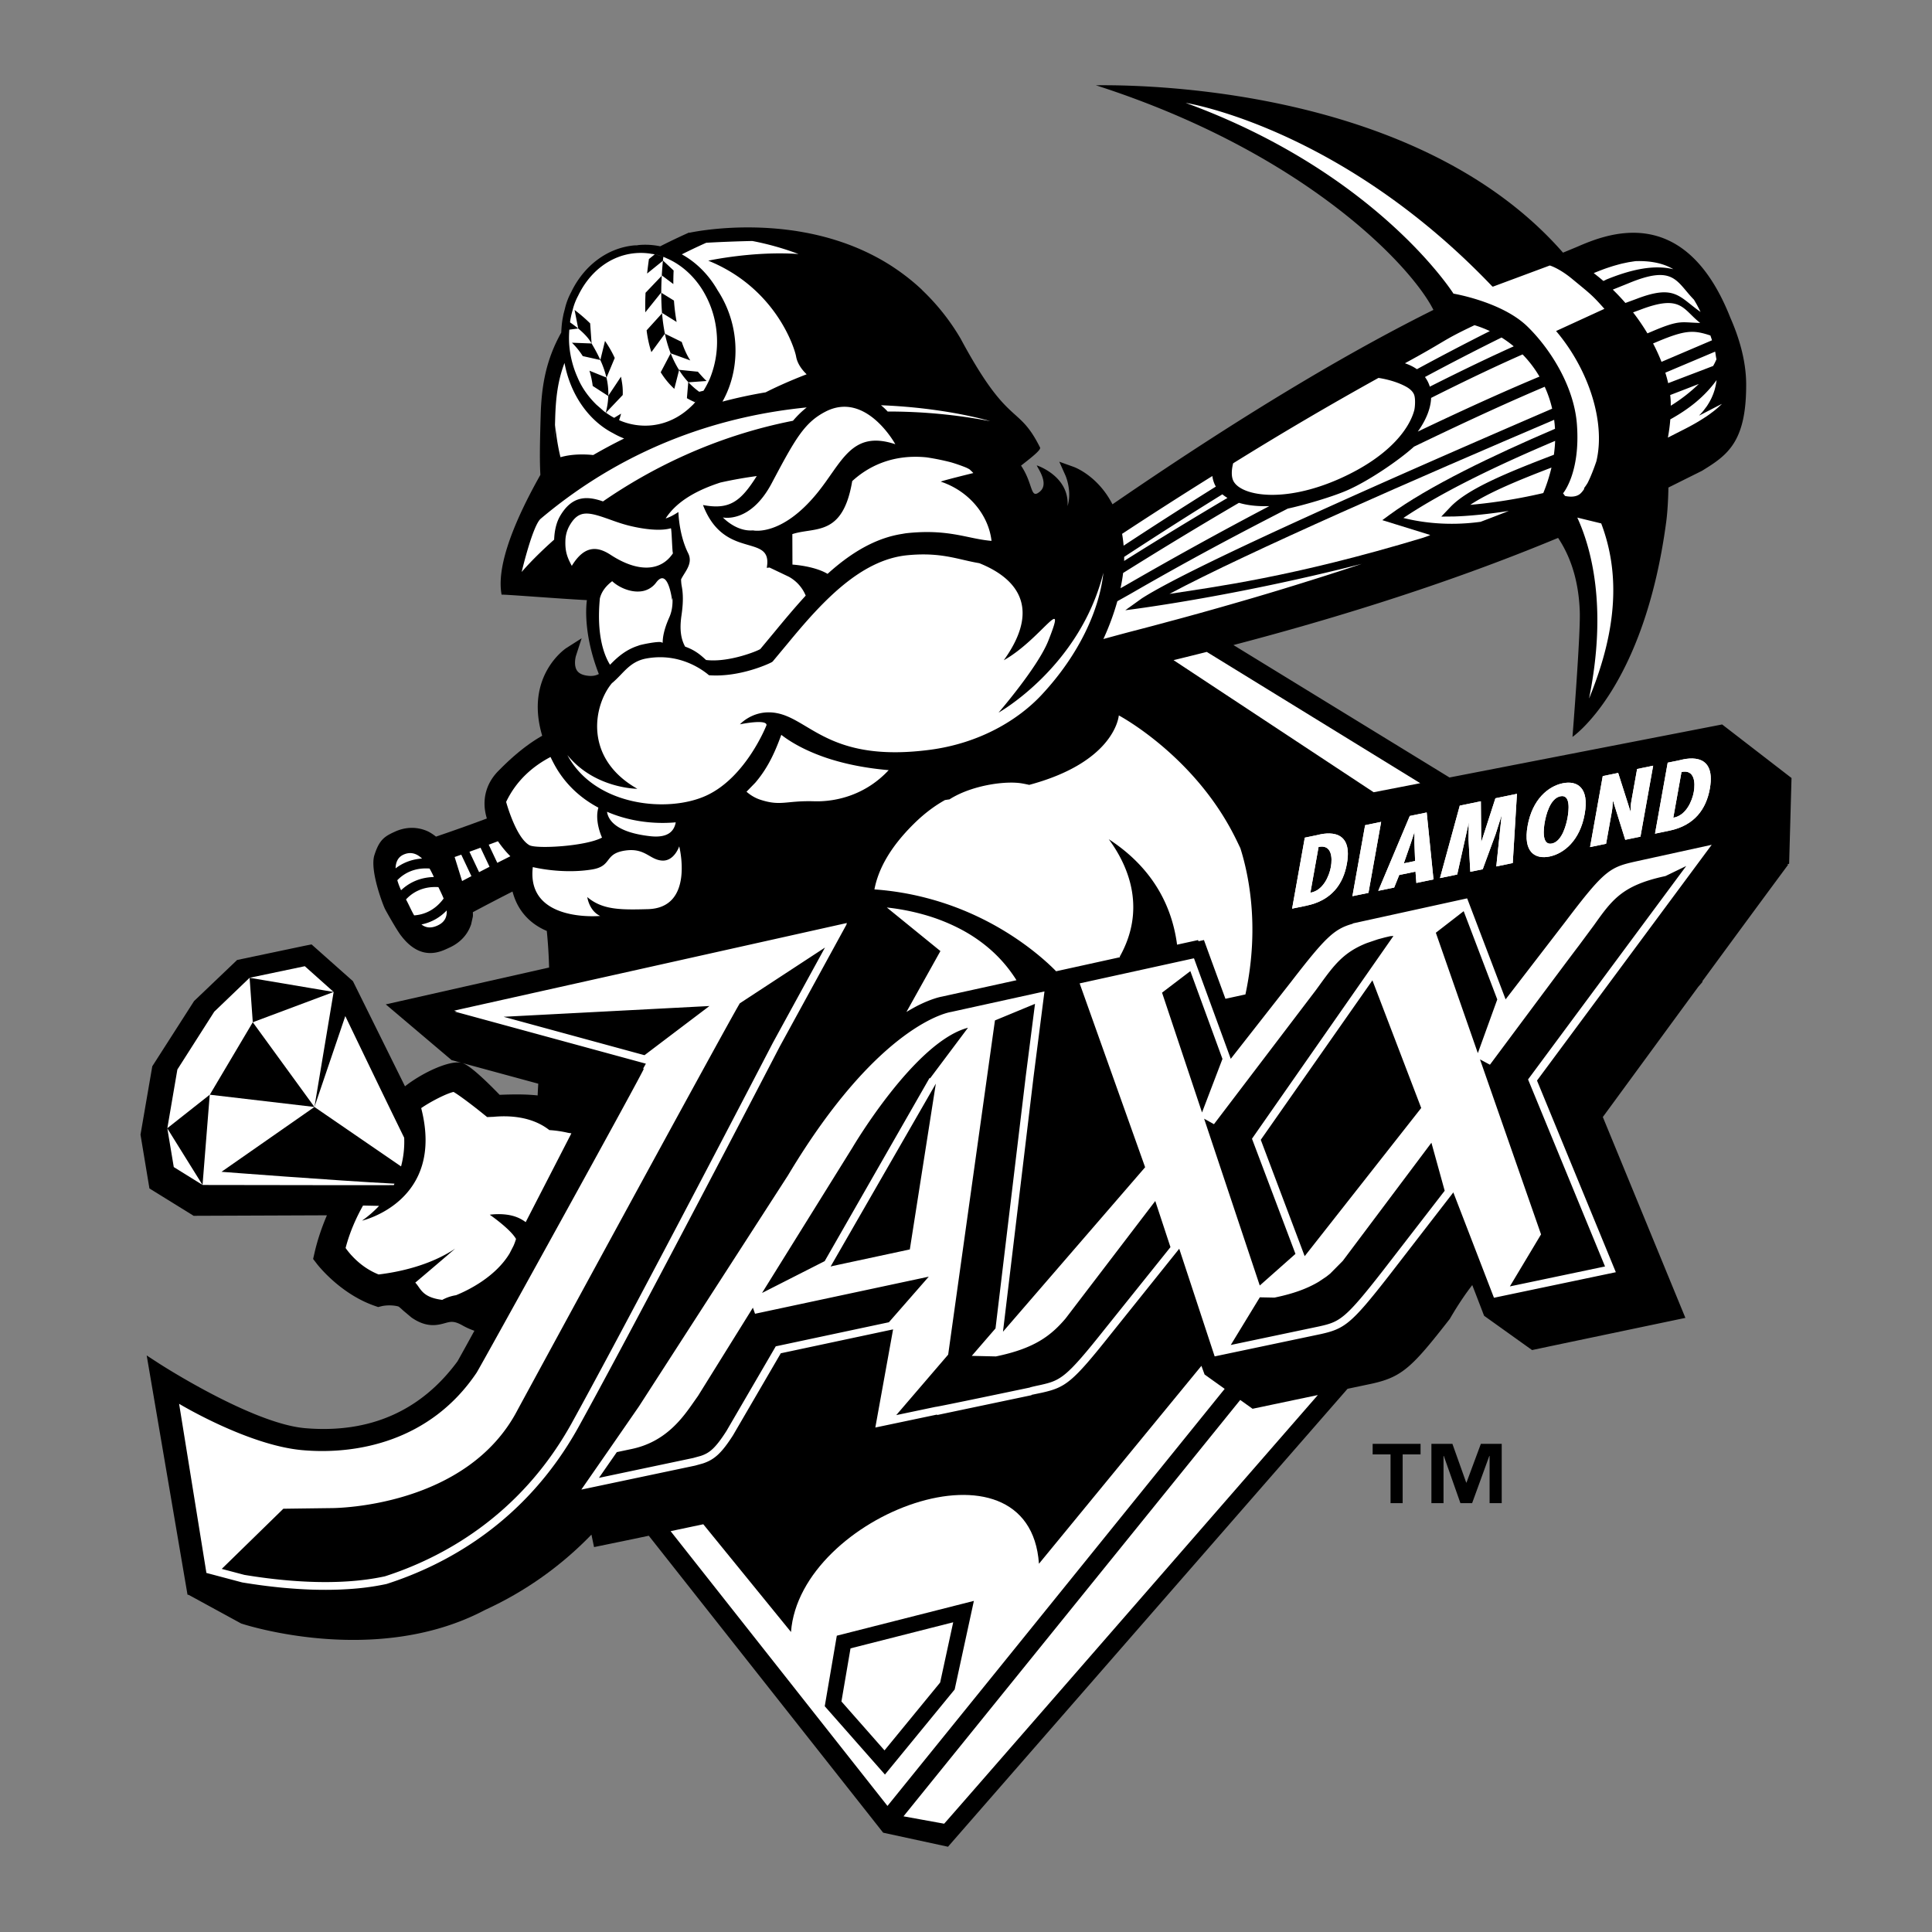 <svg xmlns="http://www.w3.org/2000/svg" width="2500" height="2500" viewBox="0 0 192.756 192.756"><rect x="0" y="0" width="192.756" height="192.756" fill="#808080" stroke="none"/><g fill-rule="evenodd" clip-rule="evenodd"><path fill="#fff" fill-opacity="0" d="M0 0h192.756v192.756H0V0z"/><path d="M141.729 145.107h-1.785v4.863h-1.209v-4.863h-1.785v-1.055h4.779v1.055zm8.097 4.864h-1.209v-4.709h-.029l-1.715 4.709h-1.166l-1.658-4.709h-.029v4.709h-1.209v-5.918h2.096l1.377 3.865h.027l1.434-3.865h2.082v5.918h-.001z"/><path d="M178.74 77.622l-6.922-5.343-27.201 5.291-21.557-13.213c14.271-3.737 24.812-7.538 32.391-10.691 1.037 1.554 2.051 3.901 2.164 7.375.076 2.365-.729 12.48-.729 12.48s7.139-4.83 9.355-21.473c.113-.852.195-2.103.217-3.406.617-.305 1.182-.588 1.689-.842l1.65-.82c2.545-1.562 4.463-2.86 4.418-8.737-.021-2.012-.553-4.213-1.576-6.541-4.596-11.641-12.418-8.319-15.314-7.066-.002.003-.881.366-1.383.572C140.576 7.64 110.428 8.533 109.324 8.505c20.83 6.693 31.477 18.006 33.689 22.413-7.305 3.637-17.523 9.44-32.021 19.396-1.449-2.821-3.734-3.686-3.873-3.734l-1.434-.515.623 1.393c.004.012.367.839.367 1.887 0 .364-.047.756-.164 1.149.195-3.001-3.068-4.062-3.068-4.062 0 .162 1.273 1.779.326 2.597-1.004.869-.645-.715-1.898-2.574.967-.761 2.018-1.564 1.896-1.807-2.221-4.441-3.092-1.863-7.923-10.857a22.049 22.049 0 0 0-3.838-4.846l-.017-.029a20.998 20.998 0 0 0-1.788-1.503l-.184-.136c-.292-.214-.587-.42-.883-.616-.042-.027-.083-.057-.125-.084a21.597 21.597 0 0 0-2.087-1.194l-.181-.09a22.222 22.222 0 0 0-.959-.444c-.03-.013-.059-.027-.089-.039a24.036 24.036 0 0 0-2.313-.852 25.416 25.416 0 0 0-1.02-.297l-.027-.007a26.632 26.632 0 0 0-2.142-.477l-.13-.024a30.537 30.537 0 0 0-1.134-.18h-.025c-5.618-.763-10.143.254-10.143.254l.006-.035a65.43 65.43 0 0 0-2.897 1.382 7.254 7.254 0 0 0-2.162-.125c-.055.006-.105.021-.16.027-.093.005-.186 0-.279.008-2.658.25-5.011 2.002-6.293 4.687a6.618 6.618 0 0 0-.608 1.606l-.152.589c0 .006-.093.494-.093.494-.071.436-.107.877-.124 1.32-1.508 2.69-1.968 5.269-2.052 8.221-.099 3.31-.101 4.655-.031 5.976-3.215 5.709-4.317 9.595-3.87 11.95.09-.064-.09.062 0 0-.03.037.017-.014 0 0 .445-.022 5.941.42 8.511.548-.082.584-.357 3.402 1.191 7.373-.274.14-.565.208-.924.187-.616-.038-1.037-.216-1.251-.528-.324-.477-.179-1.251-.097-1.508l.557-1.717-1.52.967c-.05.031-4.194 2.769-2.415 8.757-1.352.767-2.765 1.865-4.409 3.544-.757.779-1.208 1.711-1.319 2.723a4.765 4.765 0 0 0-.022.707c.019.432.104.86.227 1.282a177.437 177.437 0 0 1-5.072 1.808c-.33-.255-.651-.467-.985-.599-1.021-.403-2.104-.362-3.142.117-.987.455-1.528.774-2.021 2.331-.492 1.558.941 5.186 1.076 5.403.026.061 1.193 2.164 1.624 2.679 2.032 2.621 4.025 1.49 4.789 1.142 1.042-.474 1.786-1.256 2.137-2.254l.02-.044.179-.799.002-.051c.014-.111-.005-.262-.001-.387a226.382 226.382 0 0 1 3.954-2.06c.155.574.381 1.154.728 1.702.636 1 1.542 1.743 2.693 2.231a48.85 48.85 0 0 1 .229 3.648l-16.294 3.678 6.567 5.562 8.647 2.352c-.023.371-.045.764-.063 1.172-1.162-.129-2.45-.117-3.79-.061-2.747-2.836-3.476-3.088-3.711-3.166-1.161-.381-4.011.957-5.733 2.316l-5.192-10.488-4.129-3.668-.185.035-.479.094-6.765 1.424-4.294 4.097-4.169 6.508-1.176 6.822.892 5.367 4.411 2.729 13.296-.051c-.5 1.172-.937 2.43-1.24 3.764l-.136.594.371.482c.093.121 2.308 2.98 5.749 4.186l.366.129.381-.094c0-.002.782-.182 1.617.029.087.027.323.248.498.408.025.025.83.699.83.699 1.523 1.064 2.621.762 3.346.561.562-.154.9-.248 1.745.23.392.221.789.396 1.187.531a293.736 293.736 0 0 1-1.682 3.045c-3.651 4.965-8.786 7.227-15.227 6.672-5.282-.463-14.449-6.385-14.542-6.445l-1.243-.807 4.071 23.863.132.029 5.222 2.85s13.333 4.467 24.344-1.359a34.973 34.973 0 0 0 10.603-7.508l.26 1.244 3.848-.793 1.613-.34 23.384 29.627 6.469 1.402 39.862-45.689 2.438-.514c3.031-.67 4.027-1.668 7.764-6.459.795-1.369 1.551-2.486 2.242-3.375l.389 1.006.652 1.693-.002.004.143.361 4.785 3.42 1.865-.395 13.432-2.816s-7.621-18.547-8.238-20.041c.383-.516 4.684-6.398 9.523-12.994l.43-.492-.033-.047c2.936-4.001 6.033-8.214 8.555-11.621l-.057-.055.17-.06.238-8.554z"/><path d="M44.262 89.646c-.16-.4-.355-.791-.524-1.137-1.681-.112-2.712.661-3.231 1.229.265.478.513 1.07.812 1.588.766-.047 1.978-.361 2.943-1.68zM42.86 86.656c-1.646-.125-2.677.597-3.22 1.163.098.344.23.685.375 1.001.647-.615 1.709-1.284 3.271-1.319a9.052 9.052 0 0 0-.426-.845zM40.242 85.273c-.548.254-.761.763-.774 1.363.612-.473 1.481-.901 2.64-.98-.504-.481-1.124-.726-1.866-.383zM42.048 92.234c.409.316.919.42 1.605.105.739-.335.955-.886.915-1.504a4.754 4.754 0 0 1-2.52 1.399zM46.837 84.979l.962 2.037 1.043-.537-.898-1.902c-.385.141-.755.275-1.107.402zM50.918 85.428c-.428-.43-.854-.938-1.236-1.497-.316.119-.623.233-.922.344l.855 1.81 1.303-.657zM45.359 85.504l.745 2.399c.288-.153.6-.317.929-.489l-1.013-2.143-.661.233zM82.888 75.752c.093.03.175.061.271.09-.117-.035-.222-.073-.334-.109l.063.019a20.257 20.257 0 0 1-.799-.264c.157.057.324.11.49.166-2.334-.772-3.826-1.712-4.629-2.34-.54 1.475-1.241 3.201-2.6 4.782l-.871.894c.378.329.835.621 1.385.8 2.047.669 2.555.072 5.355.154 2.247.065 5.157-.648 7.445-3.106-2.317-.198-4.225-.603-5.776-1.086zM59.701 80.579c-1.799-.955-3.374-2.384-4.435-4.378a17.874 17.874 0 0 1-.341-.676c-1.705.894-3.383 2.288-4.428 4.481 0 0 .959 3.552 2.323 4.319.697.391 5.63.114 7.244-.759 0 0-.768-1.62-.363-2.987zM60.563 80.989c.123.845.915 2.055 4.298 2.437 1.798.205 2.4-.513 2.558-1.381-2.231.199-4.667-.108-6.856-1.056zM53.159 86.509s2.876.73 5.9.24c2.046-.333 1.188-1.541 3.233-1.876 2.048-.334 2.497.888 3.735.985 1.237.105 1.739-1.419 1.739-1.419s1.56 6.125-3.106 6.267c-2.74.076-4.549.083-6.066-1.204 0 0 .177 1.368 1.284 1.882 0 .002-7.381.697-6.719-4.875zM61.093 43.178c0 .005 0 .005.002.005-2.368-1.248-4.192-3.817-4.774-6.97-.675 1.774-.874 3.522-.931 5.528-.022.768-.039 1.462-.048 2.086.017-.451.033-.921.048-1.432 0 0 .146 1.698.531 3.221 1.234-.36 2.587-.289 3.265-.217a51.165 51.165 0 0 1 3.083-1.649 8.386 8.386 0 0 1-1.176-.572zM79.425 35.559c-.14-.796-1.995-6.811-8.762-9.551 0 0 4.5-.982 9.006-.664a28.016 28.016 0 0 0-4.612-1.3c-2.496.052-4.594.177-4.594.177s-1.013.442-2.438 1.155c1.441.792 2.685 2.036 3.573 3.589a10.929 10.929 0 0 1 1.73 4.918c.219 2.221-.234 4.389-1.249 6.187a47.776 47.776 0 0 1 4.309-.927c.413-.213 1.887-.951 4.091-1.8-.494-.475-.931-1.077-1.054-1.784zM72.122 51.625s1.313 1.433 3.007 1.292c0 0 2.834.656 6.405-3.727 2.48-3.042 3.409-6.329 7.792-4.869 0 0-2.922-5.355-6.98-3.245-2.094 1.09-3 2.696-5.355 7.142-2.144 4.044-4.869 3.407-4.869 3.407z" fill="#fff"/><path d="M99.625 71.099s3.908-4.515 4.963-7.164c1.984-5-.73-.145-4.441 1.939 4.154-5.779.543-8.496-2.441-9.684.146.024.295.045.445.065-.703-.092-1.361-.241-2.029-.396-1.491-.344-3.034-.704-5.541-.469-4.736.434-8.606 4.698-11.979 8.794l-1.506 1.808-.059.049c-.107.091-3.166 1.562-6.301 1.327-.754-.638-3.039-2.263-6.265-1.668-1.197.22-1.856.905-2.549 1.63-.133.138-.274.281-.42.424l-.1.096a7.59 7.59 0 0 1-.208.191l-.15.128c-1.806 2.168-2.879 7.452 2.543 10.528 0 0-4.245-.001-6.978-3.364 2.735 5.122 10.079 5.811 13.897 4.025 3.959-1.845 5.971-7.014 5.971-7.014.018-.638-2.65-.079-2.65-.079s1.758-1.986 4.622-.836c2.86 1.145 5.357 4.54 14.276 3.386 5.072-.655 8.908-3.037 11.191-5.482 3.787-4.054 5.783-8.538 6.168-12.186-2.361 9.421-10.459 13.952-10.459 13.952zM56.836 52.417a3.22 3.22 0 0 0-.427 1.552c-.037 1.117.222 1.704.639 2.488 1.33-2.187 2.675-1.882 3.875-1.1 2.773 1.808 5.038 1.63 6.222-.162-.083.016-.125-2.515-.217-2.489-1.017.292-2.599.115-4.065-.236-.73-.175-1.398-.412-2.043-.645-2.096-.745-3.06-1.005-3.984.592zM88.561 41.058a53.88 53.88 0 0 1 10.23.961s-4.344-1.333-10.894-1.587c.242.197.465.406.664.626z" fill="#fff"/><path d="M55.892 51.463c1.205-2.039 2.684-1.99 4.269-1.437 4.548-3.135 10.931-6.469 18.954-8.046.428-.5.883-.948 1.372-1.331-8.042.795-17.655 3.613-26.535 11.1-.815.688-1.905 5.317-1.905 5.317s1.108-1.333 3.24-3.227c.031-.849.206-1.701.605-2.376zM56.667 113.02a11.337 11.337 0 0 0-1.859-.271c-1.755-1.381-4.049-1.475-5.63-1.318-.034 0-.061-.002-.096 0l-.478.02-.375-.301c-1.082-.879-2.44-1.898-2.977-2.207-.676.143-2.235.928-3.23 1.613 2.405 9.328-5.904 11.229-5.904 11.229a10.948 10.948 0 0 0 1.703-1.475l-1.601-.033c-.694 1.238-1.328 2.656-1.739 4.236.138.201.346.467.609.758.621-.121 1.247-.131 1.914-.225-.666.094-1.29.104-1.91.225.583.637 1.464 1.396 2.676 1.881a.424.424 0 0 1 .053-.004c1.795-.217 4.997-.832 7.594-2.574 0 0-2.3 1.979-3.985 3.395.549.551.635 1.465 2.691 1.719.463-.25.936-.396 1.376-.465 1.168-.473 3.913-1.799 5.341-4.164l.396-.771c.095-.217.177-.445.247-.678-.568-1.002-2.621-2.416-2.621-2.416s1.399-.223 2.594.205c.385.137.714.326.992.535l3.271-6.357 1.288-2.504c-.111-.022-.23-.03-.34-.053zM120.4 65.041c-1.934.49-4.195 1.036-3.314.822l19.963 13.179 4.648-.903c-6.824-4.197-14.467-8.899-21.297-13.098zM121.307 48.545a1.934 1.934 0 0 1-.156-.312 2.84 2.84 0 0 1-.195-.741c.02-.012.043-.028.068-.039-.025.01-.043.024-.068.038-.014.017-.041.024-.059.039a445.838 445.838 0 0 0-8.945 5.732c.066.373.115.767.152 1.18a465.56 465.56 0 0 1 9.203-5.897zM133.752 47.717c4.686-2.114 6.822-4.806 7.35-6.79.084-.342.133-1.195-.025-1.571-.156-.376-.543-.646-.84-.803-.631-.34-1.562-.672-2.705-.849a334.564 334.564 0 0 0-14.5 8.52c-.18.701-.176 1.289-.014 1.679.632 1.532 4.953 2.416 10.734-.186zM122.465 49.679a4.31 4.31 0 0 1-.51-.359 444.808 444.808 0 0 0-9.797 6.241c0 .134.002.266-.004.404a444.72 444.72 0 0 1 10.311-6.286zM112.336 58.384a404.349 404.349 0 0 1 14.303-7.889c-1.143.038-2.172-.071-3.029-.328a439.134 439.134 0 0 0-11.557 7c-.059.49-.146.997-.258 1.52l.541-.303zM158.061 48.773c-.012-.018-.02-.036-.031-.053.129-.168.248-.343.359-.522.344-.677.654-1.507.881-2.172.943-3.942-.789-9.198-4.02-13l4.822-2.214c-1.238-1.395-1.393-1.479-3.23-2.994-1.297-1.069-2.217-1.33-2.217-1.33l-5.678 2.112c-.021-.007-.043-.019-.064-.025-15.162-15.899-30.588-18.311-30.588-18.311 19.127 6.991 26.717 19.032 26.717 19.032s4.822.804 7.361 3.263c2.172 2.102 4.666 5.868 4.957 9.792.359 4.838-1.385 6.868-1.385 6.868s.074.089.199.262c.492.104 1.021.116 1.422-.149.164-.11.33-.31.495-.559zM159.754 52.222l-2.387-.582c1.385 3.014 3.027 8.907 1.174 18.05 2.902-7.052 3.041-12.637 1.213-17.468zM170.92 36.512a5.74 5.74 0 0 0 .326-.658c.01.033.016.069.018.098-.002-.032-.008-.067-.012-.098-.021-.112-.045-.231-.062-.341-.021-.137-.041-.274-.064-.412-.008-.008-.008-.016-.008-.019-1.012.431-2.736 1.156-4.969 2.099.113.358.209.709.285 1.048 1.906-.733 3.468-1.321 4.486-1.717z" fill="#fff"/><path d="M116.676 59.254c4.287-.676 12.215-1.645 25.32-5.608.344-.115.73-.252.682-.274l-4.766-1.477.705-.518c3.902-2.86 10.33-5.943 16.527-8.597-.02-.304-.047-.604-.086-.897-13.232 5.648-30.579 13.205-38.382 17.371z" fill="#fff"/><path d="M140.016 51.678c1.285.318 4.074.881 7.703.383.99-.375 1.924-.736 2.814-1.087-3.232.513-5.373.55-5.422.555l-1.314.012.914-.96c1.734-1.821 5.656-3.424 10.32-5.209.064-.47.109-.933.125-1.385-5.482 2.32-11.056 4.957-15.14 7.691zM166.693 40.479a16.382 16.382 0 0 0 2.797-2.171c-.869.34-1.832.711-2.854 1.104.023.217.045.433.053.636.004.146.004.287.004.431zM163.246 29.831c3.9-1.507 4.289-.185 6.42 1.292-.018-.034-.035-.073-.055-.111a12.737 12.737 0 0 0-.607-1.114c-1.764-1.8-1.969-3.531-6.527-1.635 0 0-1.109.448-1.568.631.445.433.863.879 1.258 1.333l1.079-.396zM142.168 37.615a3.099 3.099 0 0 1 .484.962c3.424-1.728 6.141-3.021 8.373-4.024a11.252 11.252 0 0 0-1.215-.879 253.112 253.112 0 0 0-7.642 3.941zM142.783 39.699c-.039 1.057-.508 2.213-1.328 3.361 5.377-2.567 9.176-4.248 12.139-5.486a11.363 11.363 0 0 0-1.686-2.214c-2.381 1.048-5.326 2.431-9.125 4.339z" fill="#fff"/><path d="M164.875 33.044c2.773-1.182 2.873-.859 4.754-.825-1.75-1.358-1.859-2.894-5.984-1.315l-.713.261a21.587 21.587 0 0 1 1.432 2.095l.511-.216zM141.076 44.562c-1.451 1.317-4.43 3.366-6.598 4.327-1.553.696-4.541 1.544-5.996 1.854-5.357 2.748-9.939 5.182-15.701 8.51-.434.248-.867.486-1.303.731a25.552 25.552 0 0 1-1.393 3.771c1.021-.279 2.043-.559 3.084-.829a260.365 260.365 0 0 0 3.455-.916c.859-.227 1.707-.457 2.543-.691l.521-.143c.805-.226 1.602-.448 2.387-.673.18-.053.354-.101.529-.151.777-.224 1.557-.449 2.318-.671a315.71 315.71 0 0 0 3.242-.971c.77-.238 1.531-.468 2.281-.708.129-.038.254-.076.375-.115.791-.25 1.574-.494 2.338-.745l.238-.075c.832-.268 1.654-.541 2.469-.81-13.158 3.358-23.48 4.615-23.594 4.626l1.65-1.183c5.16-3.309 25.811-12.399 40.939-18.925a11.318 11.318 0 0 0-.744-2.188c-3.016 1.276-7.011 3.067-13.04 5.975zM170.807 33.951a14.988 14.988 0 0 0-.16-.48c-1.672-.545-2.459-.583-5.344.639l-.375.156c.326.623.605 1.236.84 1.836 2.318-.989 4.078-1.738 5.039-2.151zM146.688 50.367c1.6-.138 4.209-.454 7.285-1.174a16.88 16.88 0 0 0 .818-2.543c-3.262 1.25-6.223 2.468-8.103 3.717zM169.521 41.455l.24-.255.166-.192c.072-.092.143-.183.207-.273l.141-.184a6.367 6.367 0 0 0 .391-.658c.039-.077.086-.161.117-.239.041-.086.074-.174.113-.26.029-.074.057-.147.084-.227.029-.092.064-.182.09-.277.018-.069.039-.139.055-.214.062-.246.107-.498.141-.755-1.207 1.667-2.754 2.884-4.619 3.919a17.031 17.031 0 0 1-.24 1.818l1.391-.708c.275-.135.533-.274.787-.406.074-.043.154-.085.23-.126.17-.095.338-.188.5-.285.082-.045.16-.095.242-.146.152-.089.299-.186.438-.273.074-.053.15-.097.219-.142.17-.113.328-.229.484-.342.031-.03.074-.053.102-.079.186-.134.355-.273.516-.412.064-.05.119-.107.178-.16.1-.088.197-.176.295-.271.061-.061-2.326 1.207-2.268 1.147zM147.064 32.467c-3.309 1.572-2.594 1.441-6.896 3.776.445.152.854.347 1.197.593a268.723 268.723 0 0 1 7.275-3.803 11.027 11.027 0 0 0-1.529-.589l-.047.023zM159.078 27.246l-.049.02c.324.25.639.504.941.766l.328-.13s-.303.094-.303.101c2.848-1.201 5.104-1.591 6.955-1.143-1.139-.687-2.547-.843-3.73-.807l-.068.005c-.129.018-.258.038-.383.058-.158.022-.318.05-.48.084l-.447.095c-.207.051-.41.106-.621.166-.104.028-.213.06-.316.091-.279.09-.564.181-.861.288-.086.032-.172.063-.256.098-.256.095-.518.202-.781.309a.108.108 0 0 0 .02.016l.051-.017zM60.571 41.254c-.115-.078-.23-.154-.342-.239.111.09.226.167.342.239zM60.228 41.015h.001v.001h-.001zM98.318 94.322a15.337 15.337 0 0 0-2.283-1.515 18.772 18.772 0 0 0-3.852-1.552 22.46 22.46 0 0 0-3.704-.714l5.346 4.347s-1.742 3.124-3.391 6.077c.501-.301.972-.564 1.379-.758 1.137-.543 1.894-.727 2.162-.775l1.955-.43c1.617-.354 3.888-.854 5.484-1.205a13.804 13.804 0 0 0-3.096-3.475zM124.814 89.922c-.215-2.175-.641-3.971-1.061-5.295-.213-.446-.424-.893-.66-1.349-4.111-8.008-11.469-11.901-11.469-11.901s-.09 1.324-1.496 2.91c-1.221 1.374-3.434 2.945-7.443 4.02-.525-.12-.85-.166-.865-.169-1.064-.143-2.627-.015-4.166.39-1.045.276-2.071.68-2.929 1.228-.149.018-.297.042-.447.066-.944.529-1.986 1.269-3.075 2.342-2.429 2.391-3.58 4.581-3.962 6.572 1.874.135 3.617.442 5.225.864 1.289.337 2.492.745 3.603 1.199a29.417 29.417 0 0 1 3.942 1.967c2.779 1.659 4.596 3.358 5.359 4.137l.09-.02 6.287-1.383a.361.361 0 0 1-.027-.056l.016-.032c-.045-.168-.143-.466-.07-.256.027.084.047.166.074.249 2.486-4.478 1.115-8.645-1.117-11.676 3.125 2.03 6.029 5.231 6.777 10.254.014.091.021.176.035.267l.439-.097 1.658-.363.043.117.543-.12.789 2.167 1.355 3.695 1.867-.408.127-.027c.762-3.564.814-6.698.558-9.292zM90.467 53.195c2.863-.306 4.669.074 6.265.408.738.155 1.439.297 2.193.36-.291-2.557-2.223-4.963-5.057-5.907 0-.068 3.241-.86 3.241-.86s-.141-.158-.392-.379a4.618 4.618 0 0 0-.352-.177 16.878 16.878 0 0 0-1.458-.508 23.346 23.346 0 0 0-2.466-.502c-3.549-.356-5.967 1.04-7.415 2.37-.288 1.714-.747 2.8-1.31 3.509-1.278 1.61-3.09 1.262-4.664 1.779l.011 3.041c.248.017 2.227.167 3.505.925 2.504-2.27 4.934-3.588 7.396-3.979.169-.027.335-.062.503-.08z" fill="#fff"/><path d="M78.706 57.543l-1.933-.921-.27.035c.01-.054.015-.102.022-.153l-.022-.01.023-.001c.255-1.815-1.058-1.815-2.642-2.356a11.66 11.66 0 0 1 .002.003c-1.305-.445-2.795-1.255-3.749-3.754 2.652.503 3.759-.346 5.365-2.889a42.31 42.31 0 0 0-3.628.646c-2.076.677-4.264 1.729-5.463 3.583.367-.108.756-.307 1.274-.641 0 0 .04 2.243.974 4.112.124.248.167.482.16.705-.022.708-.577 1.306-.868 1.904.008.241.026.476.066.679.197 1.011.099 2.067-.027 2.926-.201 1.387-.058 2.335.366 3.104 1.013.356 1.576.873 1.955 1.213.048.043.094.085.137.121 2.294.274 5.214-.936 5.411-1.096l1.367-1.644c1.005-1.22 2.05-2.474 3.16-3.684a3.813 3.813 0 0 0-1.68-1.882zM65.467 58.117a2.186 2.186 0 0 1-1.652.894c-1.021.073-2.116-.443-2.737-1.024-.569.43-1.057.994-1.229 1.722-.354 3.712.444 5.7 1.014 6.615l.05-.05c.345-.352.74-.734 1.226-1.078.438-.311.95-.59 1.571-.783-.003-.053 2.231-.529 2.334-.296l.072.005c-.002-.569.155-1.394.651-2.507.302-.676.349-1.318.331-1.952a1.13 1.13 0 0 0-.039.254c.002 0-.397-3.393-1.592-1.8zM59.135 38.506a8.9 8.9 0 0 0-.326-1.521l1.695.685a9.185 9.185 0 0 0-.61-1.751l-1.752-.391a7.616 7.616 0 0 0-1.078-1.335l1.957.075c-.033-.053-.062-.107-.096-.161-.262-.434-.695-.882-1.238-1.333l-.886.117c-.038.541-.048 1.09.004 1.654a9.905 9.905 0 0 0 .727 2.905c.167.36.562 1.531 1.957 2.911l.774.679c.058.044.119.083.179.125.15-.584.233-1.143.248-1.685l-.013.025-1.542-.999zM59.59 40.469v.004c.015.01.029.025.041.036l-.041-.04zM71.495 33.158a9.724 9.724 0 0 0-1.473-4.336c-.803-1.248-1.875-2.239-3.1-2.862a6.08 6.08 0 0 0-.393-.181 3.517 3.517 0 0 0-.347-.155c-.015.132-.031.257-.045.391l.019-.011 1.052.985c-.022.471-.031.921-.029 1.351l-1.132-.85-.023.023a29.756 29.756 0 0 0-.051 1.692l1.268.783c.058.799.151 1.508.267 2.135l-1.426-.891-.029.028c.059.699.153 1.382.286 2.032l1.677.824c.382 1.133.768 1.716.857 1.843l-1.957-.708c.254.639.537 1.189.84 1.673l.007-.026 1.855.187c.004.004-.05-.072-.042-.062.085.106.621.707.728.806l.192.183-1.809.129c.354.38.72.691 1.073.946l.428-.102c.255-.414.464-.819.629-1.201.015-.039.032-.073.045-.112a9.723 9.723 0 0 0 .633-4.514zM65.376 25.387c.264.061.526.133.78.227a4.245 4.245 0 0 0-.78-.227zM70.156 39.038l-.005.008.005-.008zM60.191 40.985l.037.03.005.003-.042-.033z" fill="#fff"/><path d="M67.275 38.795a7.846 7.846 0 0 1-1.356-1.654l.994-1.89h.001a12.494 12.494 0 0 1-.194-.532 12.678 12.678 0 0 1-.383-1.427l-1.348 1.841a11.368 11.368 0 0 1-.476-2.176l1.539-1.697a25.324 25.324 0 0 1-.079-2.055l-.014-.009-1.578 1.966a26.608 26.608 0 0 1 .025-1.953l1.618-1.696a45.03 45.03 0 0 1 .113-1.498l-1.574 1.276c.051-.483.114-.968.181-1.446l.581-.47a4.952 4.952 0 0 0-.38-.054l.003-.006a6.374 6.374 0 0 0-1.606-.054c-2.491.234-4.542 1.903-5.662 4.246a5.997 5.997 0 0 0-.553 1.451 8.262 8.262 0 0 0-.148.572l.037.039-.037-.036a9.116 9.116 0 0 0-.086.454c-.009.058-.009.119-.018.177.29.203.566.407.813.61l-.362-1.85c.585.443 1.102.893 1.554 1.342l.143 2.001c.334.561.63 1.107.873 1.651l.465-1.902c.411.589.726 1.159.971 1.698l-.818 1.96-.008-.004c.139.587.204 1.189.186 1.809 0 0 1.258-1.877 1.261-1.9.031.161.134.692.161 1.046.007.078.009.15.014.227.012.265.006.452 0 .56l-1.672 1.762c.265.188.537.362.82.512l.686-.417c-.054.236-.125.442-.193.651a6.458 6.458 0 0 0 3.194.521c1.539-.146 2.911-.84 4.002-1.899.058-.053.126-.118.2-.191.215-.239.407-.48.585-.722a7.59 7.59 0 0 1-.405.502 6.884 6.884 0 0 1-.812-.405l.133-1.584.019-.001a7.904 7.904 0 0 1-.931-1.218l-.479 1.872zM126.846 140.158l-1.877.395-1.232-.879-33.594 41.541 4.056.736c.742-.82 19.125-21.924 37.283-42.768l-4.636.975zM30.411 96.399l-5.508 1.155 8.384 1.414c-.195-.177-2.327-2.079-2.876-2.569zM40.326 113.514c-1.907-3.891-4.425-9.125-5.875-12.139l-3.079 9.068 8.642 5.93a9.608 9.608 0 0 0 .312-2.859zM33.287 98.969l.026.053-.026-.053zM31.371 110.443l1.916-11.474-8.067 3.021 6.151 8.453zM16.696 112.584c.052.33.533 3.197.641 3.854l2.866 1.781-3.507-5.635zM39.785 117.1zM39.422 117.963z" fill="#fff"/><path d="M22.097 116.912l9.274-6.469-10.438-1.223 4.287-7.23-.317-4.436-3.527 3.383c-.115.182-3.486 5.469-3.679 5.768-.057.346-.947 5.527-1.002 5.855l4.231-3.34-.718 9 .006.006c.421-.014 12.725.037 19.076.016.025-.049.044-.096.068-.145-6.009-.314-17.261-1.185-17.261-1.185zM33.346 99.086zM128.914 90.654l1.266-7.081 1.213-.251c.281-.058 3.697-1.106 2.988 2.848-.359 2.019-1.514 3.668-4.039 4.189l-1.428.295zm3.869-4.164c.162-.902.094-2.262-1.229-1.989l-.816 4.564c1.282-.211 1.887-1.691 2.045-2.575zM137.797 81.999l-1.266 7.082-1.601.33 1.267-7.081 1.6-.331zM142.342 81.061l.678 6.679-1.709.353-.086-1.13-1.623.335-.504 1.252-1.59.329 3.146-7.469 1.688-.349zm-1.227 3.039l.008-1.033-.02.004-.363 1.106-.682 1.958 1.127-.233-.07-1.802zM147.746 79.944l.037 4.017.022-.004 1.392-4.313 2.149-.443-.418 6.905-1.643.34.524-5.02-.02.005-.572 1.799-1.285 3.495-1.239.256-.177-3.229.015-1.522.024-.132-.022.005-1.148 5.148-1.719.355 1.975-7.227 2.105-.435zM158.104 81.214c-.475 2.657-2.072 3.945-3.5 4.241-1.43.295-2.67-.407-2.193-3.065.475-2.657 2.072-3.946 3.5-4.242 1.429-.294 2.669.408 2.193 3.066zm-3.268 2.945c1.062-.22 1.459-2.029 1.561-2.592.111-.629.346-2.342-.719-2.122-1.062.22-1.447 1.963-1.561 2.592-.099.564-.346 2.341.719 2.122zM161.445 77.114l1.232 3.86.025-.023c-.035-.317-.002-.677.062-1.043l.57-3.184 1.602-.331-1.268 7.081-1.516.313-1.211-3.864-.025.022-.053.699-.041.289-.582 3.25-1.6.331 1.266-7.082 1.539-.318zM165.121 83.174l1.266-7.082 1.215-.25c.279-.058 3.695-1.106 2.988 2.847-.361 2.019-1.516 3.668-4.041 4.189l-1.428.296zm3.869-4.164c.162-.902.094-2.263-1.227-1.99l-.818 4.564c1.282-.209 1.887-1.691 2.045-2.574z" fill="#fff"/><path d="M128.914 90.654l1.266-7.081 1.213-.251c.281-.058 3.697-1.106 2.988 2.848-.359 2.019-1.514 3.668-4.039 4.189l-1.428.295zm3.869-4.164c.162-.902.094-2.262-1.229-1.989l-.816 4.564c1.282-.211 1.887-1.691 2.045-2.575zM137.797 81.999l-1.266 7.082-1.601.33 1.267-7.081 1.6-.331zM142.342 81.061l.678 6.679-1.709.353-.086-1.13-1.623.335-.504 1.252-1.59.329 3.146-7.469 1.688-.349zm-1.227 3.039l.008-1.033-.02.004-.363 1.106-.682 1.958 1.127-.233-.07-1.802zM147.746 79.944l.037 4.017.022-.004 1.392-4.313 2.149-.443-.418 6.905-1.643.34.524-5.02-.02.005-.572 1.799-1.285 3.495-1.239.256-.177-3.229.015-1.522.024-.132-.022.005-1.148 5.148-1.719.355 1.975-7.227 2.105-.435zM158.104 81.214c-.475 2.657-2.072 3.945-3.5 4.241-1.43.295-2.67-.407-2.193-3.065.475-2.657 2.072-3.946 3.5-4.242 1.429-.294 2.669.408 2.193 3.066zm-3.268 2.945c1.062-.22 1.459-2.029 1.561-2.592.111-.629.346-2.342-.719-2.122-1.062.22-1.447 1.963-1.561 2.592-.099.564-.346 2.341.719 2.122zM161.445 77.114l1.232 3.86.025-.023c-.035-.317-.002-.677.062-1.043l.57-3.184 1.602-.331-1.268 7.081-1.516.313-1.211-3.864-.025.022-.053.699-.041.289-.582 3.25-1.6.331 1.266-7.082 1.539-.318zM165.121 83.174l1.266-7.082 1.215-.25c.279-.058 3.695-1.106 2.988 2.847-.361 2.019-1.516 3.668-4.041 4.189l-1.428.296zm3.869-4.164c.162-.902.094-2.263-1.227-1.99l-.818 4.564c1.282-.209 1.887-1.691 2.045-2.574zM120.182 137.135l-.02-.053-.297-.812-16.209 19.746c-.93-13.488-23.862-4.893-24.738 6.809l-8.751-10.75-3.26.689 21.637 27.414c1.019-1.244 16.946-20.949 33.642-41.611l-2.004-1.432zm-24.935 31.426l-6.956 8.486-6.006-6.816 1.204-7.037 12.451-3.162 1.224-.311-1.917 8.84z" fill="#fff"/><path d="M95.101 161.855l-1.301 6.008a73663 73663 0 0 1-5.552 6.773l-4.298-4.879.906-5.299c.808-.204 8.364-2.126 10.245-2.603zM170.785 84.284s-6.137 1.344-7.385 1.619c-2.771.608-3.234.792-7.211 6.041l-5.973 7.76-.004-.004-3.826-10.051-.043.031.043-.054-11.424 2.505.012.028c-1.852.513-2.717 1.335-6.123 5.746l-6.059 7.734-3.664-10.014-.041.034.041-.052-11.412 2.505 6.533 18.344-14.182 16.41 3.047-25.404 1.092-8.543-.451.188.471-.197-9.349 2.055s-7.092.975-16.259 16.301l-14.866 23.043-2.677 3.873-3.064 4.414.015-.008-.018.027 11.333-2.389.776-.215c1.145-.377 1.86-1.008 3.02-2.82l4.761-8.174 11.204-2.385-1.772 9.793 6.165-1.295-.008.049 9.424-1.98.01-.035 1.016-.211c2.383-.533 3.045-1.008 6.914-5.879l6.801-8.488 3.535 10.742 10.59-2.227c2.377-.531 3.047-1.01 6.848-5.889l6.371-8.242-.01-.037 4.066 10.545 12.16-2.549-7.865-19.121 17.408-23.495.03-.029zm-85.722 30.189c.062-.105 6.231-10.553 11.513-11.934l-3.777 5.041-.062-.023-10.459 18.268c-.552.279-4.607 2.34-6.249 3.174l9.034-14.526zm8.305-6.356l-2.595 16.539-7.756 1.664-.034.018-.111.02 10.496-18.241zm-4.684 23.805l-11.287 2.402s-4.918 8.443-4.918 8.445c-1.137 1.777-1.723 2.207-2.57 2.488 0 0-.73.201-.73.203l-9.421 1.986c.822-1.186 1.589-2.289 1.783-2.568l1.509-.318c3.411-.723 5.089-3.137 6.199-4.732l.395-.562 5.472-8.797.214.605 17.332-3.701-3.978 4.549zm21.552.664c-3.889 4.898-4.4 5.139-6.459 5.6 0 0-1.016.211-1.027.248 0 0-9.424 1.979-9.417 1.93l-3.914.822c1.78-2.072 5.18-6.035 5.18-6.035s4.545-32.48 4.667-33.342l3.996-1.654-.922 7.213s-2.961 24.703-3.018 25.168l-2.368 2.74 2.411.055.09-.02c3.707-.779 5.363-2.006 6.857-3.764 0 0 7.285-9.541 8.949-11.723.52 1.578 1.336 4.061 1.516 4.602l-6.541 8.16zm5.702-33.549l2.822-2.148c.574 1.57 3.045 8.318 3.205 8.76l-2.039 5.342-3.988-11.954zm4.197 12.576c.389.215.982.547.982.547l10.156-13.357.391-.537c1.426-1.961 2.367-3.257 4.707-4.177 0 0 1.074-.366 1.111-.376l.686-.185.527-.123.33-.026-14.115 20.231 4.338 11.49-3.561 3.156-5.552-16.643zm21.66-1.07l-11.627 14.785-4.381-11.609 11.139-15.91 4.869 12.734zm-3.787 16.187c-3.82 4.902-4.33 5.145-6.393 5.605l-8.822 1.854 2.9-4.756 1.459.029.086-.018c1.787-.373 3.15-.863 4.328-1.561l.738-.494.051-.037s.354-.279.354-.281c0 0 1.236-1.244 1.266-1.279l8.838-11.781 1.324 4.791c-1.145 1.479-6.129 7.928-6.129 7.928zm5.246-33.671l2.777-2.151 3.352 8.807-1.939 5.357-4.19-12.013zm9.201 14.636s7.025 17.078 7.678 18.66c-1.326.277-7.158 1.502-9.494 1.99l3.111-5.191-6.09-17.459.992.531c.08-.109 8.174-10.987 8.828-11.824l1.559-2.104c1.814-2.549 2.816-3.953 7.031-4.873l.092-.02.084-.04 1.988-.964-15.779 21.294zM84.503 92.086L45.31 100.83l.283.078-.247.012 19.093 5.203-.304.547.115-.082c.167-.037-16.357 29.852-16.701 30.369-4.598 6.828-11.929 8.203-17.358 7.727-5.434-.469-12.322-4.627-12.322-4.627l2.724 16.875 3.563.945.017.002.003.002c.328.055.677.107 1.037.162l.204.029c.369.055.75.107 1.146.156.054.008.109.012.163.02a57.938 57.938 0 0 0 1.311.145c.428.041.868.078 1.314.109l.222.016c.459.031.924.057 1.396.074h.03c.46.018.927.025 1.396.025.07 0 .14.002.21 0 .465 0 .932-.012 1.399-.031.08-.002.159-.008.238-.012a31.11 31.11 0 0 0 1.366-.094l.065-.004c.001-.002.002-.002.004-.002a24.568 24.568 0 0 0 2.892-.441c5.916-1.9 13.837-6.135 19.108-15.584 4.58-8.291 13.834-25.938 20.116-38.029l6.697-12.243-.056.037.069-.128zm-20.201 13.191l-14.058-3.832 20.537-1.074a8286.092 8286.092 0 0 0-6.479 4.906zm12.797-1.218c-6.485 12.486-15.643 29.934-20.105 38.01-5.182 9.291-13.01 13.404-18.592 15.201-4.71 1.031-10.266.48-14.026-.145l-2.252-.596 6.146-6.002c1.092-.016 4.857-.064 4.854-.064.55-.004 13.522-.164 18.526-9.816.198-.367 20.816-38.314 22.161-40.547l8.497-5.561c-1.975 3.607-5.204 9.51-5.209 9.52z" fill="#fff"/></g></svg>
